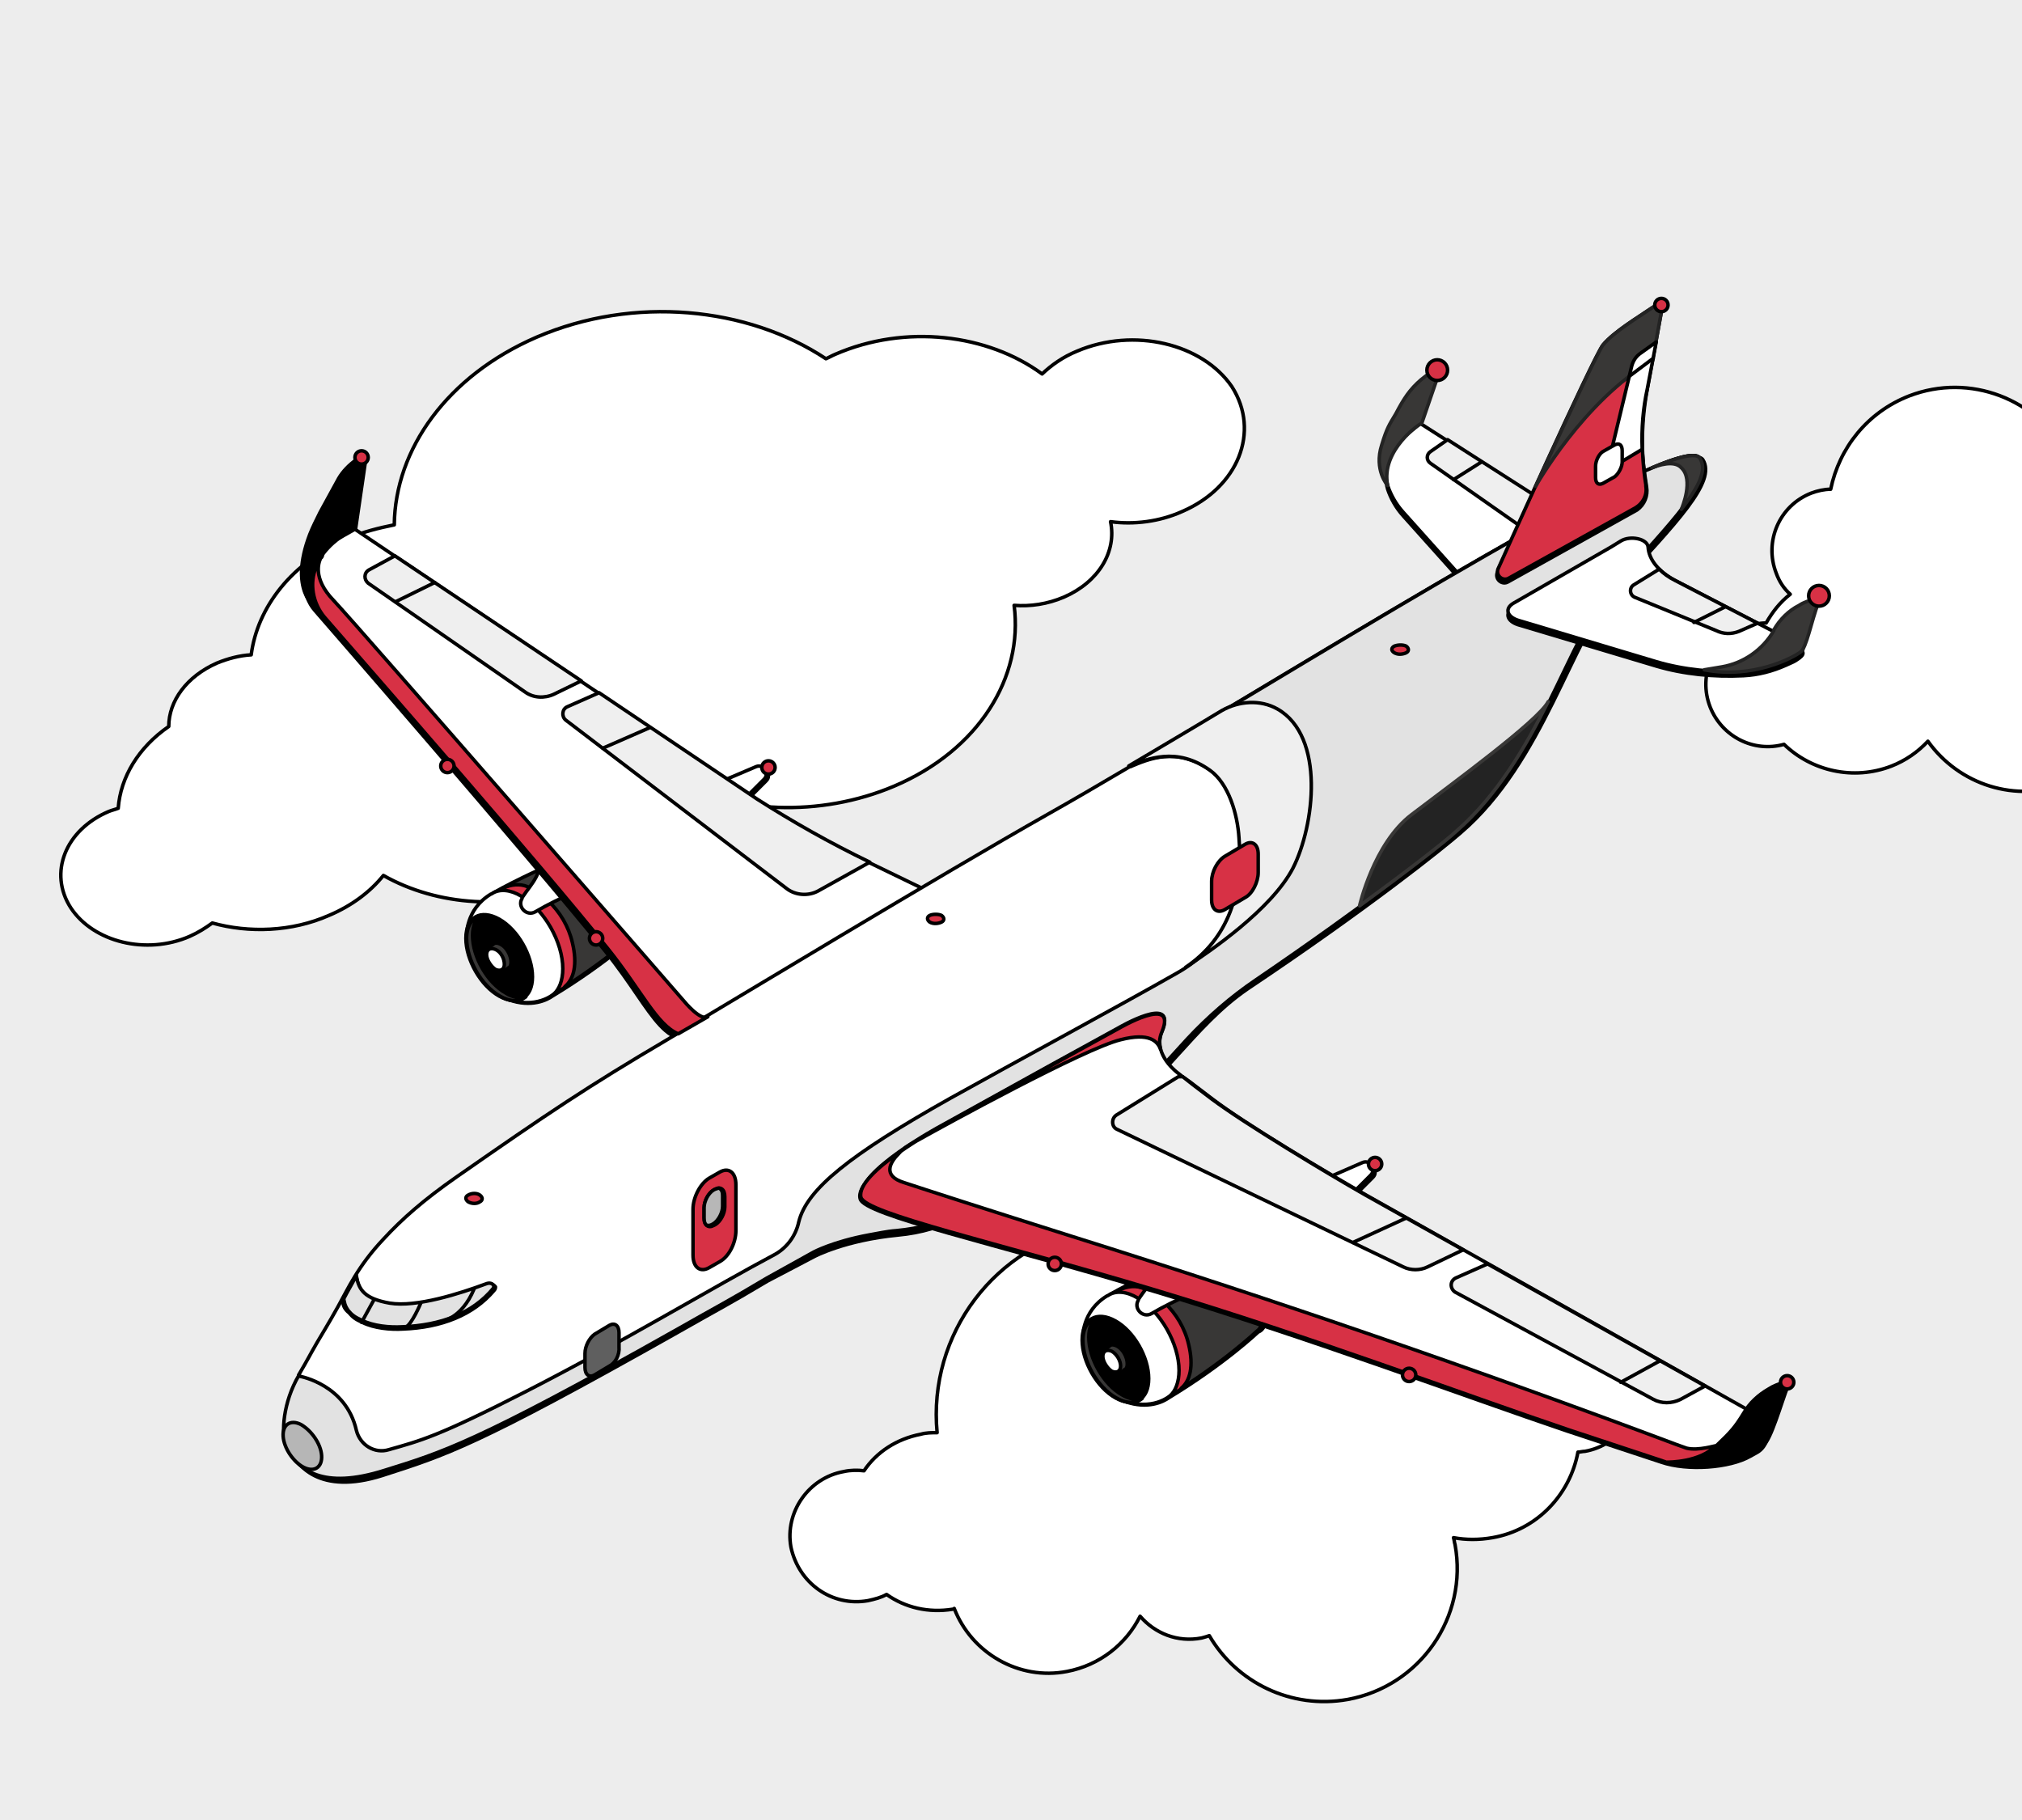 <?xml version="1.0" encoding="UTF-8"?> <svg xmlns="http://www.w3.org/2000/svg" width="260" height="234" viewBox="0 0 260 234" fill="none"><rect x="0" y="0" width="260" height="234" fill="#808080" stroke="none"/> <g clip-path="url(#clip0)"> <rect width="260" height="234" fill="#EDEDED"></rect> <g clip-path="url(#clip1)"> <path d="M260 0.1H0V235.1H260V0.1Z" fill="#EDEDED"></path> <path d="M281.8 63C281.2 63.2 280.7 63.5 280.2 63.9C280.2 63.8 280.2 63.7 280.1 63.7C278.1 58.5 272.3 55.9 267.1 57.9C266.6 58.1 266.2 58.3 265.8 58.5C262 51.3 253.3 47.9 245.5 50.9C240.1 53 236.5 57.6 235.4 62.9C234.6 62.9 233.7 63.1 232.9 63.4C228.8 65 226.8 69.6 228.4 73.7C228.8 74.8 229.4 75.7 230.2 76.4C228.9 77.4 227.9 78.7 227.1 80.1C226.2 80.1 225.3 80.3 224.4 80.6C220.3 82.2 218.3 86.8 219.9 90.9C221.4 94.7 225.5 96.8 229.4 95.7C232.9 99.1 238.3 100.4 243.2 98.5C245 97.8 246.6 96.7 247.9 95.3C251.9 100.9 259.2 103.3 265.9 100.7C270.7 98.8 274 94.8 275.2 90.2C277 90.5 278.9 90.4 280.7 89.7C286 87.6 288.7 81.6 286.6 76.3C286.7 76.3 286.8 76.2 287 76.2C290.7 74.8 292.5 70.7 291.1 67C289.6 63.4 285.5 61.5 281.8 63Z" fill="white" stroke="black" stroke-width="0.45" stroke-miterlimit="10" stroke-linecap="round" stroke-linejoin="round"></path> <path d="M111.6 205.8C112.5 205.6 113.3 205.4 114 205C116.4 206.7 119.4 207.4 122.5 206.9C122.6 206.9 122.7 206.9 122.7 206.8C124.9 212.5 131 216.1 137.2 214.9C141.4 214.1 144.8 211.4 146.6 207.8C148.5 210 151.4 211.2 154.5 210.6C154.9 210.5 155.2 210.4 155.5 210.3C159 216.3 166 219.8 173.3 218.5C182.6 216.8 188.8 207.9 187.1 198.6C187 198.3 187 198 186.9 197.7C188.5 198 190.2 198 191.9 197.7C197.7 196.7 201.9 192.1 202.9 186.7C203.2 186.7 203.5 186.6 203.8 186.6C208.3 185.8 211.4 181.4 210.6 176.9C209.8 172.4 205.4 169.3 200.9 170.1C199.1 170.4 197.6 171.3 196.5 172.4C193.8 170.8 190.5 170.1 187.1 170.7C187 170.7 186.8 170.8 186.7 170.8C184.2 165.2 178.1 161.8 171.8 162.9C168.9 163.4 166.4 164.8 164.4 166.8C159 159.8 149.9 156 140.6 157.7C127.9 160 119.3 171.6 120.5 184.2C119.8 184.2 119.1 184.2 118.4 184.4C115.3 185 112.7 186.7 111.1 189.1C110.3 189 109.4 189 108.5 189.2C104 190 100.9 194.4 101.7 198.9C102.7 203.6 107 206.6 111.6 205.8Z" fill="white" stroke="black" stroke-width="0.45" stroke-miterlimit="10" stroke-linecap="round" stroke-linejoin="round"></path> <path d="M138.5 45.144C136.7 45.878 135.2 46.938 134 48.079C127 42.943 116.4 41.639 107.4 45.552C107 45.715 106.6 45.959 106.2 46.123C96.1 39.438 81.5 37.971 69 43.351C57.5 48.323 50.8 57.779 50.7 67.48C48.7 67.887 46.7 68.376 44.8 69.192C37.5 72.289 33.1 78.077 32.3 84.191C30.8 84.272 29.3 84.68 27.9 85.25C24 86.962 21.7 90.141 21.7 93.402C17.8 96.092 15.5 99.923 15.2 103.918C14.8 104.081 14.4 104.162 14 104.325C8.4 106.689 6.2 112.232 9.1 116.716C12 121.118 18.8 122.83 24.4 120.384C25.5 119.895 26.4 119.324 27.3 118.672C32 119.977 37.5 119.813 42.3 117.694C45.2 116.471 47.6 114.678 49.3 112.558C56.2 116.471 65.6 117.205 73.7 113.7C80.4 110.847 84.7 105.793 86 100.249C94.4 104.57 105.4 105.14 115 101.065C125.9 96.418 131.6 87.044 130.4 77.832C132.5 77.996 134.7 77.669 136.8 76.773C141.3 74.816 143.6 70.903 142.8 67.072C145.8 67.48 149.1 67.072 152 65.768C159.2 62.67 162.1 55.497 158.4 49.709C154.6 44.166 145.8 42.047 138.5 45.144Z" fill="white" stroke="black" stroke-width="0.45" stroke-miterlimit="10" stroke-linecap="round" stroke-linejoin="round"></path> <path d="M191.087 78.22L180.433 66.329C179.482 65.282 178.816 64.046 178.435 62.904C177.769 60.621 178.626 58.243 180.433 56.721L182.621 54.914L205.832 69.754L191.087 78.22Z" fill="black" stroke="black" stroke-width="0.45" stroke-miterlimit="10" stroke-linecap="round" stroke-linejoin="round"></path> <path d="M191.087 77.745L180.433 65.854C179.482 64.807 178.816 63.571 178.435 62.429C177.769 60.146 178.626 57.768 180.433 56.246L182.621 54.438L205.832 69.278L191.087 77.745Z" fill="white" stroke="black" stroke-width="0.45" stroke-miterlimit="10" stroke-linecap="round" stroke-linejoin="round"></path> <path d="M199.364 64.997L186.141 56.531L183.953 58.053C183.382 58.434 183.382 59.195 183.953 59.575L195.368 67.566L199.364 64.997Z" fill="#EFEFEF" stroke="black" stroke-width="0.45" stroke-miterlimit="10" stroke-linecap="round" stroke-linejoin="round"></path> <path d="M178.435 62.429C178.435 62.429 176.628 60.431 177.674 57.197C178.34 55.009 178.626 54.628 179.482 53.202C180.528 51.204 181.289 50.062 182.716 48.826L184.048 47.779C184.428 47.494 184.999 47.874 184.904 48.35L182.811 54.438C182.716 54.343 177.484 57.863 178.435 62.429Z" fill="#383736" stroke="#232323" stroke-width="0.45" stroke-miterlimit="10" stroke-linecap="round" stroke-linejoin="round"></path> <path d="M184.809 48.921C185.545 48.921 186.141 48.325 186.141 47.589C186.141 46.854 185.545 46.257 184.809 46.257C184.074 46.257 183.477 46.854 183.477 47.589C183.477 48.325 184.074 48.921 184.809 48.921Z" fill="#D73145" stroke="black" stroke-width="0.45" stroke-miterlimit="10" stroke-linecap="round" stroke-linejoin="round"></path> <path d="M186.902 61.668L190.517 59.385" stroke="black" stroke-width="0.45" stroke-miterlimit="10" stroke-linecap="round" stroke-linejoin="round"></path> <path d="M87.874 102.859L97.481 98.768C98.147 98.483 98.813 98.958 98.813 99.719C98.813 100.005 98.718 100.195 98.528 100.385L92.249 106.664L87.874 102.859Z" fill="black" stroke="black" stroke-width="0.45" stroke-miterlimit="10" stroke-linecap="round" stroke-linejoin="round"></path> <path d="M87.588 102.668L97.196 98.578C97.862 98.293 98.528 98.768 98.528 99.529C98.528 99.814 98.433 100.005 98.243 100.195L91.964 106.473L87.588 102.668Z" fill="white" stroke="black" stroke-width="0.45" stroke-miterlimit="10" stroke-linecap="round" stroke-linejoin="round"></path> <path d="M165.879 153.847L175.487 149.757C176.153 149.471 176.818 149.947 176.818 150.708C176.818 150.993 176.723 151.184 176.533 151.374L170.255 157.652L165.879 153.847Z" fill="black" stroke="black" stroke-width="0.45" stroke-miterlimit="10" stroke-linecap="round" stroke-linejoin="round"></path> <path d="M165.593 153.657L175.201 149.471C175.867 149.186 176.533 149.662 176.533 150.423C176.533 150.708 176.438 150.898 176.248 151.089L169.969 157.367L165.593 153.657Z" fill="white" stroke="black" stroke-width="0.45" stroke-miterlimit="10" stroke-linecap="round" stroke-linejoin="round"></path> <path d="M83.593 117.318C83.593 115.225 82.546 112.847 81.024 111.23C81.976 109.803 81.215 108.947 81.215 108.947L77.409 109.232C77.314 109.232 77.124 109.232 77.029 109.232L69.894 109.803C69.989 110.659 69.894 111.42 69.704 111.991C66.184 113.608 63.806 114.94 63.806 114.94C63.711 114.94 63.711 115.035 63.616 115.035C63.616 115.035 63.521 115.13 63.426 115.13C60.477 116.937 60.286 119.886 60.286 120.457C60.286 120.552 60.286 120.647 60.286 120.742C60.286 123.501 62.189 126.831 64.567 128.162C64.662 128.162 64.757 128.258 64.757 128.258C64.948 128.353 65.043 128.448 65.233 128.448C65.328 128.448 65.328 128.448 65.423 128.543C68.372 129.589 70.37 128.543 71.036 128.067C78.266 123.691 82.546 119.601 82.546 119.601C83.212 119.315 83.593 118.459 83.593 117.318Z" fill="black" stroke="black" stroke-width="0.45" stroke-miterlimit="10" stroke-linecap="round" stroke-linejoin="round"></path> <path d="M83.308 117.033C83.308 114.274 81.405 110.944 79.027 109.613C77.981 109.042 77.029 108.852 76.363 109.137C69.419 111.325 63.521 114.75 63.521 114.75L70.846 127.972C78.076 123.596 82.356 119.506 82.356 119.506C82.927 119.03 83.308 118.174 83.308 117.033Z" fill="#383736" stroke="black" stroke-width="0.45" stroke-miterlimit="10" stroke-linecap="round" stroke-linejoin="round"></path> <path d="M68.563 126.355C69.324 127.687 70.941 128.067 72.177 127.211C72.368 127.116 72.558 127.021 72.653 126.831C73.795 125.879 74.27 123.977 73.604 121.218C73.129 119.125 71.987 117.223 70.465 115.796C69.514 114.939 68.658 114.274 67.802 113.988C66.85 113.608 65.709 113.703 64.757 114.178C64.757 114.178 64.757 114.178 64.662 114.178C63.426 114.844 62.95 116.366 63.616 117.698L68.563 126.355Z" fill="#D73145" stroke="black" stroke-width="0.45" stroke-miterlimit="10" stroke-linecap="round" stroke-linejoin="round"></path> <path d="M72.368 124.548C72.368 121.123 69.99 116.937 67.04 115.225C65.614 114.369 64.282 114.274 63.331 114.845C63.331 114.845 63.235 114.94 63.14 114.94C59.811 116.937 60.001 120.362 60.001 120.362L63.331 123.692C63.426 123.787 63.426 123.882 63.521 123.977L65.043 128.353C68.943 129.875 71.226 127.782 71.226 127.782C71.892 127.211 72.368 126.07 72.368 124.548Z" fill="white" stroke="black" stroke-width="0.45" stroke-miterlimit="10" stroke-linecap="round" stroke-linejoin="round"></path> <path d="M68.468 125.594C68.468 128.353 66.565 129.399 64.187 128.067C61.809 126.736 59.906 123.406 59.906 120.647C59.906 117.889 61.809 116.842 64.187 118.174C66.565 119.506 68.468 122.835 68.468 125.594Z" fill="black" stroke="black" stroke-width="0.45" stroke-miterlimit="10" stroke-linecap="round" stroke-linejoin="round"></path> <path d="M65.043 127.687C62.665 126.355 60.762 123.026 60.762 120.267C60.762 119.03 61.142 118.174 61.808 117.698C60.762 117.984 60.001 119.03 60.001 120.647C60.001 123.406 61.904 126.736 64.282 128.067C65.614 128.828 66.755 128.828 67.611 128.163C66.85 128.353 65.899 128.258 65.043 127.687Z" fill="#383736" stroke="black" stroke-width="0.45" stroke-miterlimit="10" stroke-linecap="round" stroke-linejoin="round"></path> <path d="M65.709 123.691C65.709 122.835 65.138 121.789 64.377 121.408C63.997 121.218 63.711 121.218 63.521 121.313C63.521 121.313 63.426 121.313 63.426 121.408C62.76 121.789 62.665 122.645 62.665 122.645L63.997 124.738C64.662 124.928 65.138 124.643 65.233 124.548L65.328 124.452C65.614 124.357 65.709 124.072 65.709 123.691Z" fill="#383736" stroke="black" stroke-width="0.45" stroke-miterlimit="10" stroke-linecap="round" stroke-linejoin="round"></path> <path d="M64.853 123.977C64.853 124.643 64.377 124.928 63.711 124.643C63.14 124.262 62.57 123.406 62.57 122.74C62.57 122.074 63.045 121.789 63.711 122.074C64.377 122.36 64.853 123.216 64.853 123.977Z" fill="white" stroke="black" stroke-width="0.45" stroke-miterlimit="10" stroke-linecap="round" stroke-linejoin="round"></path> <path d="M77.314 113.418C75.602 113.988 72.082 115.32 68.848 117.223C67.706 117.889 66.47 116.557 67.136 115.51V115.415C68.467 113.418 69.799 112.371 69.419 109.613L80.739 108.756C80.739 108.756 81.785 109.898 79.883 111.8C79.217 112.466 78.361 113.037 77.314 113.418Z" fill="white" stroke="black" stroke-width="0.45" stroke-miterlimit="10" stroke-linecap="round" stroke-linejoin="round"></path> <path d="M162.834 168.972C162.834 166.88 161.788 164.501 160.266 162.884C161.217 161.457 160.456 160.601 160.456 160.601L156.651 160.886C156.556 160.886 156.366 160.886 156.271 160.886L149.136 161.457C149.231 162.313 149.136 163.074 148.946 163.645C145.426 165.262 143.048 166.594 143.048 166.594C142.953 166.594 142.953 166.689 142.858 166.689C142.858 166.689 142.762 166.784 142.667 166.784C139.718 168.592 139.528 171.541 139.528 172.112C139.528 172.207 139.528 172.302 139.528 172.397C139.528 175.156 141.431 178.485 143.809 179.817C143.904 179.817 143.999 179.912 143.999 179.912C144.189 180.007 144.284 180.102 144.475 180.102C144.57 180.102 144.57 180.102 144.665 180.197C147.614 181.244 149.612 180.197 150.278 179.722C157.507 175.346 161.788 171.255 161.788 171.255C162.549 170.97 162.834 170.114 162.834 168.972Z" fill="black" stroke="black" stroke-width="0.45" stroke-miterlimit="10" stroke-linecap="round" stroke-linejoin="round"></path> <path d="M162.549 168.687C162.549 165.928 160.646 162.599 158.268 161.267C157.222 160.696 156.27 160.506 155.605 160.792C148.66 162.979 142.762 166.404 142.762 166.404L150.087 179.627C157.317 175.251 161.598 171.16 161.598 171.16C162.168 170.78 162.549 169.829 162.549 168.687Z" fill="#383736" stroke="black" stroke-width="0.45" stroke-miterlimit="10" stroke-linecap="round" stroke-linejoin="round"></path> <path d="M147.804 178.01C148.565 179.341 150.182 179.722 151.419 178.866C151.609 178.771 151.799 178.676 151.895 178.485C153.036 177.534 153.512 175.631 152.846 172.873C152.37 170.78 151.229 168.877 149.707 167.45C148.755 166.594 147.899 165.928 147.043 165.643C146.092 165.262 144.95 165.358 143.999 165.833C143.999 165.833 143.999 165.833 143.904 165.833C142.667 166.499 142.192 168.021 142.857 169.353L147.804 178.01Z" fill="#D73145" stroke="black" stroke-width="0.45" stroke-miterlimit="10" stroke-linecap="round" stroke-linejoin="round"></path> <path d="M151.609 176.202C151.609 172.778 149.231 168.592 146.282 166.88C144.855 166.024 143.523 165.928 142.572 166.499C142.572 166.499 142.477 166.594 142.382 166.594C139.052 168.592 139.243 172.017 139.243 172.017L142.572 175.346C142.667 175.441 142.667 175.536 142.762 175.631L144.285 180.007C148.185 181.529 150.468 179.437 150.468 179.437C151.134 178.866 151.609 177.724 151.609 176.202Z" fill="white" stroke="black" stroke-width="0.45" stroke-miterlimit="10" stroke-linecap="round" stroke-linejoin="round"></path> <path d="M147.709 177.249C147.709 180.007 145.806 181.054 143.428 179.722C141.05 178.39 139.147 175.061 139.147 172.302C139.147 169.543 141.05 168.497 143.428 169.829C145.806 171.16 147.709 174.49 147.709 177.249Z" fill="black" stroke="black" stroke-width="0.45" stroke-miterlimit="10" stroke-linecap="round" stroke-linejoin="round"></path> <path d="M144.284 179.342C141.906 178.01 140.004 174.68 140.004 171.922C140.004 170.685 140.384 169.829 141.05 169.353C140.004 169.639 139.243 170.685 139.243 172.302C139.243 175.061 141.145 178.39 143.523 179.722C144.855 180.483 145.997 180.483 146.853 179.817C146.092 180.008 145.236 179.912 144.284 179.342Z" fill="#383736" stroke="black" stroke-width="0.45" stroke-miterlimit="10" stroke-linecap="round" stroke-linejoin="round"></path> <path d="M144.95 175.346C144.95 174.49 144.38 173.444 143.619 173.063C143.238 172.873 142.953 172.873 142.762 172.968C142.762 172.968 142.667 172.968 142.667 173.063C142.001 173.444 141.906 174.3 141.906 174.3L143.238 176.393C143.904 176.583 144.38 176.297 144.475 176.202L144.57 176.107C144.855 176.012 144.95 175.727 144.95 175.346Z" fill="#383736" stroke="black" stroke-width="0.45" stroke-miterlimit="10" stroke-linecap="round" stroke-linejoin="round"></path> <path d="M144.094 175.631C144.094 176.297 143.618 176.583 142.953 176.297C142.382 175.917 141.811 175.061 141.811 174.395C141.811 173.729 142.287 173.443 142.953 173.729C143.618 174.109 144.094 174.966 144.094 175.631Z" fill="white" stroke="black" stroke-width="0.45" stroke-miterlimit="10" stroke-linecap="round" stroke-linejoin="round"></path> <path d="M156.556 165.072C154.844 165.643 151.324 166.975 148.09 168.878C146.948 169.543 145.711 168.212 146.377 167.165V167.07C147.709 165.072 149.041 164.026 148.66 161.267L159.981 160.411C159.981 160.411 161.027 161.553 159.124 163.455C158.459 164.121 157.602 164.692 156.556 165.072Z" fill="white" stroke="black" stroke-width="0.45" stroke-miterlimit="10" stroke-linecap="round" stroke-linejoin="round"></path> <path d="M40.69 70.99C40.785 70.895 45.351 68.327 45.351 68.327L97.101 103.144C101.667 106.093 106.519 108.851 111.751 111.325L127.066 118.745L125.069 119.886L127.066 120.838L97.957 136.819L92.154 132.158C92.059 132.253 91.869 132.348 91.774 132.443C85.495 136.344 84.259 130.255 77.885 122.36C67.421 109.422 40.5 78.506 40.5 78.506C38.787 76.603 38.407 72.703 40.69 70.99Z" fill="black" stroke="black" stroke-width="0.45" stroke-miterlimit="10" stroke-linecap="round" stroke-linejoin="round"></path> <path d="M40.975 70.705C41.071 70.61 45.637 68.041 45.637 68.041L97.386 102.858C101.953 105.807 106.804 108.566 112.036 111.039L127.352 118.459L125.354 119.601L127.352 120.552L98.243 136.534L92.44 131.872C92.345 131.968 92.154 132.063 92.059 132.158C85.781 136.058 84.544 129.97 78.171 122.074C67.706 109.137 40.024 77.459 40.024 77.459C38.312 75.462 38.692 72.322 40.975 70.705Z" fill="white" stroke="black" stroke-width="0.45" stroke-miterlimit="10" stroke-linecap="round" stroke-linejoin="round"></path> <path d="M111.846 110.849C106.709 108.376 101.857 105.617 97.386 102.763L77.029 89.065L72.938 90.872C72.272 91.158 72.177 92.109 72.748 92.585L101.191 114.274C102.333 115.13 103.95 115.225 105.187 114.559L111.846 110.849Z" fill="#EFEFEF" stroke="black" stroke-width="0.45" stroke-miterlimit="10" stroke-linecap="round" stroke-linejoin="round"></path> <path d="M50.773 71.466L47.444 73.273C46.778 73.654 46.778 74.51 47.349 74.986L67.516 88.97C68.562 89.731 69.989 89.826 71.226 89.255L74.746 87.543L50.773 71.466Z" fill="#EFEFEF" stroke="black" stroke-width="0.45" stroke-miterlimit="10" stroke-linecap="round" stroke-linejoin="round"></path> <path d="M40.595 78.125C40.595 78.125 37.075 75.937 39.834 68.707C40.214 67.756 40.69 66.805 41.166 65.853L43.354 61.858C43.829 60.907 44.59 60.051 45.446 59.385L46.017 58.909C46.398 58.529 47.064 58.909 46.968 59.48L45.732 67.946C45.637 67.946 38.121 71.181 40.595 78.125Z" fill="black" stroke="black" stroke-width="0.45" stroke-miterlimit="10" stroke-linecap="round" stroke-linejoin="round"></path> <path d="M218.96 59.099C216.106 54.914 159.124 91.348 135.152 104.856C121.359 112.656 94.627 128.828 86.161 133.87C75.982 139.863 70.75 143.383 59.145 151.469C54.769 154.513 52.01 156.986 49.727 159.46C46.398 162.979 48.3 166.88 47.159 168.687C45.827 170.875 47.063 170.685 44.685 173.729C42.783 176.107 46.588 175.156 44.685 178.105C42.117 182.1 36.694 184.288 37.36 186.286C38.026 188.378 41.07 192.279 49.156 189.71C57.432 187.047 61.237 185.905 86.732 171.541C92.915 168.021 93.296 167.926 98.718 164.692L104.711 161.552C104.711 161.552 108.611 159.46 115.461 158.794C121.549 158.223 125.449 155.75 136.008 149.661C142.096 146.237 146.187 141.385 151.229 135.868C154.178 132.633 156.841 129.589 160.456 127.116C175.962 116.747 185.57 109.042 187.853 107.044C198.507 97.912 202.122 81.93 207.83 75.652C215.535 67.185 220.767 61.953 218.96 59.099Z" fill="black" stroke="black" stroke-width="0.45" stroke-miterlimit="10" stroke-linecap="round" stroke-linejoin="round"></path> <path d="M218.58 58.909C215.726 54.724 158.744 91.158 134.772 104.666C120.978 112.467 94.247 128.638 85.781 133.68C75.602 139.673 70.37 143.193 58.764 151.279C54.389 154.323 51.63 156.796 49.347 159.27C46.017 162.789 44.781 165.643 43.449 168.021C42.117 170.4 41.451 171.446 40.785 172.588C39.739 174.395 39.644 174.68 38.407 176.773C38.312 176.868 41.832 179.817 41.832 179.912C39.358 184.003 36.695 184.383 37.361 186.286C38.026 188.379 41.356 191.708 49.442 189.045C57.908 186.191 61.143 185.525 86.637 171.161C92.82 167.641 93.201 167.546 98.623 164.311L104.616 160.982C104.616 160.982 108.516 158.889 115.366 158.223C121.454 157.652 125.069 155.464 135.628 149.471C141.716 146.047 147.709 139.102 152.656 133.585C155.605 130.351 155.129 130.16 158.744 127.782C174.25 117.413 185.095 108.947 187.378 106.949C198.032 97.817 201.647 81.835 207.355 75.557C215.155 66.995 220.387 61.763 218.58 58.909Z" fill="white" stroke="black" stroke-width="0.45" stroke-miterlimit="10" stroke-linecap="round" stroke-linejoin="round"></path> <path d="M62.474 165.167C59.145 166.404 53.532 168.211 50.108 167.641C46.873 167.07 46.112 165.928 45.827 164.121C45.161 165.358 44.59 166.404 44.114 167.355C44.019 167.545 44.114 167.355 44.114 167.45C44.114 167.926 44.4 168.402 44.876 168.782C45.351 169.353 45.732 169.638 46.588 170.019C48.11 170.78 50.203 170.97 51.82 170.875C56.767 170.685 60.857 169.068 63.521 165.928C63.711 165.738 63.711 165.548 63.711 165.453C63.426 165.072 63.045 164.977 62.474 165.167Z" fill="black" stroke="black" stroke-width="0.45" stroke-miterlimit="10" stroke-linecap="round" stroke-linejoin="round"></path> <path d="M46.493 169.734C48.015 170.495 50.108 170.685 51.725 170.59C56.672 170.399 60.762 168.877 63.426 165.643C63.426 165.548 63.521 165.453 63.521 165.358C63.331 164.977 62.95 164.882 62.474 165.072C59.145 166.309 53.532 168.116 50.108 167.546C46.873 166.975 46.112 165.833 45.827 164.026C45.161 165.263 44.685 166.024 44.21 166.975V167.07C44.305 167.45 44.305 167.831 44.781 168.497C45.256 169.068 45.637 169.353 46.493 169.734Z" fill="#E2E2E2" stroke="black" stroke-width="0.45" stroke-miterlimit="10" stroke-linecap="round" stroke-linejoin="round"></path> <path d="M218.58 58.909C216.106 55.199 172.347 82.596 145.331 98.578C147.614 97.626 151.324 95.914 155.7 99.053C158.078 100.766 159.22 104.666 159.41 107.71C159.981 115.13 157.793 121.504 151.324 125.119C143.809 129.399 130.396 136.629 122.215 141.195C109.182 148.52 103.76 152.896 102.713 157.082C102.333 158.889 101.191 160.411 99.669 161.267C91.774 165.453 79.978 172.587 67.706 178.866C56.196 184.764 54.008 185.24 50.013 186.381C48.205 186.952 46.303 185.81 45.827 183.908C44.495 178.01 38.597 176.963 38.597 176.963C38.597 176.963 38.407 176.963 38.407 176.868C38.407 176.868 38.597 176.488 38.407 176.868C36.409 180.293 36.124 184.193 36.79 185.905C36.885 186.191 37.075 186.476 37.17 186.666C38.502 188.854 41.356 191.613 49.442 189.045C56.767 186.762 61.142 185.525 86.637 171.161C92.82 167.641 93.201 167.546 98.623 164.311L104.616 160.982C104.616 160.982 107.089 159.65 111.655 158.794C112.797 158.604 113.939 158.318 115.27 158.223C121.359 157.652 124.973 155.464 135.533 149.471C141.621 145.952 147.614 139.102 152.656 133.585C155.319 130.731 158.268 128.163 161.503 125.975C175.486 116.462 185.19 108.852 187.377 106.949C198.032 97.817 201.647 81.835 207.354 75.557C215.155 66.9 220.387 61.668 218.58 58.909Z" fill="#E2E2E2" stroke="black" stroke-width="0.45" stroke-miterlimit="10" stroke-linecap="round" stroke-linejoin="round"></path> <path d="M218.58 58.909C218.104 58.148 215.821 58.719 212.396 60.146C213.157 59.861 215.25 59.099 216.201 60.146C217.819 61.668 216.296 65.283 216.201 65.473C218.484 62.524 219.531 60.431 218.58 58.909Z" fill="#383736" stroke="#232323" stroke-width="0.45" stroke-miterlimit="10" stroke-linecap="round" stroke-linejoin="round"></path> <path d="M211.73 62.62C211.064 58.529 210.779 54.438 211.635 50.443L213.443 40.55C213.918 38.837 212.206 40.074 212.206 40.074C210.399 41.311 207.545 42.738 206.213 44.45C204.976 45.972 192.514 73.654 192.514 73.654C192.229 74.51 193.18 75.272 193.941 74.796L210.494 65.569C211.445 64.903 211.921 63.761 211.73 62.62Z" fill="black" stroke="black" stroke-width="0.45" stroke-miterlimit="10" stroke-linecap="round" stroke-linejoin="round"></path> <path d="M211.635 62.334C210.969 58.243 211.064 54.058 211.825 49.967L213.633 40.074C214.108 38.362 212.396 39.598 212.396 39.598C210.589 40.835 207.545 42.642 206.118 44.355C204.881 45.877 192.609 73.178 192.609 73.178C192.324 74.035 193.275 74.796 194.036 74.32L210.303 65.283C211.255 64.712 211.825 63.666 211.635 62.524C211.635 62.429 211.635 62.334 211.635 62.334Z" fill="#D73145" stroke="black" stroke-width="0.45" stroke-miterlimit="10" stroke-linecap="round" stroke-linejoin="round"></path> <path d="M120.693 145.191L134.962 137.295L143.619 132.539C143.619 132.539 151.229 128.068 149.231 132.919C148.09 135.583 150.468 137.771 151.514 138.532C152.085 139.007 152.751 139.388 153.322 139.864L155.7 141.671C159.791 144.81 170.635 151.279 175.487 154.038L227.046 183.052C227.332 183.242 227.522 183.527 227.522 183.813L227.046 183.052C227.046 183.052 227.141 183.242 227.236 183.622C227.522 184.859 226.951 186.191 225.905 186.762L225.048 187.237C222.385 188.759 216.963 189.14 213.633 187.998L201.552 184.003C187.758 179.342 168.637 172.112 148.375 166.024C128.113 159.936 111.085 156.226 110.609 154.133C109.753 151.089 120.693 145.191 120.693 145.191Z" fill="black" stroke="black" stroke-width="0.45" stroke-miterlimit="10" stroke-linecap="round" stroke-linejoin="round"></path> <path d="M120.883 144.81L135.152 136.914L143.809 132.158C143.809 132.158 151.419 127.687 149.421 132.538C148.28 135.202 150.658 137.39 151.705 138.151C152.275 138.627 152.941 139.007 153.512 139.483L155.89 141.29C159.981 144.429 170.825 150.898 175.677 153.657L227.236 182.671C227.522 182.861 227.712 183.146 227.712 183.432C227.712 184.383 227.141 185.239 226.38 185.715L224.002 187.047C221.338 188.569 217.248 188.759 213.918 187.713L201.837 183.717C188.043 179.056 168.923 171.826 148.66 165.738C128.398 159.65 111.37 155.94 110.895 153.847C109.943 150.708 120.883 144.81 120.883 144.81Z" fill="white" stroke="black" stroke-width="0.45" stroke-miterlimit="10" stroke-linecap="round" stroke-linejoin="round"></path> <path d="M219.245 178.2L191.278 162.504L187.187 164.311C186.426 164.692 186.426 165.643 187.092 166.119L212.586 179.912C213.633 180.483 214.965 180.483 216.106 179.912L219.245 178.2Z" fill="#EFEFEF" stroke="black" stroke-width="0.45" stroke-miterlimit="10" stroke-linecap="round" stroke-linejoin="round"></path> <path d="M143.619 145.19L180.433 162.884C181.384 163.36 182.621 163.36 183.572 162.884L188.139 160.696L175.582 153.657C170.73 150.898 159.981 144.429 155.795 141.29L153.417 139.483C152.941 139.102 152.561 138.817 152.085 138.436H151.514L143.523 143.383C142.858 143.859 142.953 144.905 143.619 145.19Z" fill="#EFEFEF" stroke="black" stroke-width="0.45" stroke-miterlimit="10" stroke-linecap="round" stroke-linejoin="round"></path> <path d="M214.299 187.903C214.299 187.903 218.009 188.379 220.768 185.81C222.575 184.098 223.146 183.432 224.192 181.72C224.953 180.388 226.095 179.341 227.426 178.58C227.997 178.2 228.758 177.914 229.424 177.724C229.71 177.629 229.995 177.914 229.9 178.2C229.044 180.388 227.712 185.144 226.761 185.81C224.002 187.808 218.96 189.235 214.299 187.903Z" fill="black" stroke="black" stroke-width="0.45" stroke-miterlimit="10" stroke-linecap="round" stroke-linejoin="round"></path> <path d="M212.396 39.598C210.589 40.835 207.545 42.642 206.118 44.355C205.452 45.211 201.076 54.724 197.461 62.524C197.461 62.524 203.549 51.584 212.491 46.352L213.633 40.074C214.109 38.457 212.396 39.598 212.396 39.598Z" fill="#383736" stroke="#232323" stroke-width="0.45" stroke-miterlimit="10" stroke-linecap="round" stroke-linejoin="round"></path> <path d="M212.967 43.974L210.969 45.401C210.399 45.782 210.018 46.353 209.828 47.019L206.879 59.29C206.784 59.766 207.259 60.146 207.64 59.861C208.496 59.385 209.733 58.624 211.16 57.768C211.064 55.104 211.255 52.536 211.825 49.967L212.967 43.974Z" fill="white" stroke="black" stroke-width="0.45" stroke-miterlimit="10" stroke-linecap="round" stroke-linejoin="round"></path> <path d="M181.48 104.761C176.628 108.471 174.821 116.462 174.821 116.462C181.48 111.61 185.951 108.091 187.282 106.854C192.514 102.288 196.129 96.105 199.078 90.207C197.842 92.68 186.331 101.051 181.48 104.761Z" fill="#232323" stroke="#383736" stroke-width="0.45" stroke-miterlimit="10" stroke-linecap="round" stroke-linejoin="round"></path> <path d="M46.493 170.019L48.11 167.07" stroke="black" stroke-width="0.45" stroke-miterlimit="10" stroke-linecap="round" stroke-linejoin="round"></path> <path d="M56.671 169.924C56.671 169.924 59.335 169.639 60.952 165.738" stroke="black" stroke-width="0.45" stroke-miterlimit="10" stroke-linecap="round" stroke-linejoin="round"></path> <path d="M54.103 167.546C54.103 167.546 52.961 170.304 52.105 170.685" stroke="black" stroke-width="0.45" stroke-miterlimit="10" stroke-linecap="round" stroke-linejoin="round"></path> <path d="M61.713 153.657C62.094 153.942 62.094 154.323 61.713 154.513C61.333 154.798 60.667 154.798 60.191 154.513C59.811 154.228 59.811 153.847 60.191 153.657C60.667 153.372 61.333 153.372 61.713 153.657Z" fill="#D73145" stroke="black" stroke-width="0.45" stroke-miterlimit="10" stroke-linecap="round" stroke-linejoin="round"></path> <path d="M121.073 117.698C121.454 117.984 121.454 118.364 121.073 118.555C120.693 118.745 120.027 118.84 119.551 118.555C119.17 118.269 119.17 117.889 119.551 117.698C119.932 117.508 120.693 117.508 121.073 117.698Z" fill="#D73145" stroke="black" stroke-width="0.45" stroke-miterlimit="10" stroke-linecap="round" stroke-linejoin="round"></path> <path d="M180.814 83.072C181.194 83.357 181.194 83.738 180.814 83.928C180.433 84.118 179.767 84.213 179.292 83.928C178.816 83.643 178.911 83.262 179.292 83.072C179.767 82.882 180.433 82.882 180.814 83.072Z" fill="#D73145" stroke="black" stroke-width="0.45" stroke-miterlimit="10" stroke-linecap="round" stroke-linejoin="round"></path> <path d="M92.535 162.218L91.203 162.979C90.061 163.645 89.11 162.979 89.11 161.362V155.464C89.11 153.942 90.061 152.135 91.203 151.469L92.535 150.708C93.676 150.042 94.627 150.708 94.627 152.325V158.223C94.627 159.745 93.771 161.553 92.535 162.218Z" fill="#D73145" stroke="black" stroke-width="0.45" stroke-miterlimit="10" stroke-linecap="round" stroke-linejoin="round"></path> <path d="M91.964 157.462L91.773 157.557C91.108 157.938 90.537 157.557 90.537 156.606V155.274C90.537 154.418 91.108 153.372 91.773 152.991L91.964 152.896C92.63 152.516 93.201 152.896 93.201 153.847V155.179C93.201 156.035 92.63 157.082 91.964 157.462Z" fill="black" stroke="black" stroke-width="0.45" stroke-miterlimit="10" stroke-linecap="round" stroke-linejoin="round"></path> <path d="M91.964 152.896L91.773 152.991C91.108 153.372 90.537 154.418 90.537 155.274V156.606C90.537 157.082 90.632 157.367 90.917 157.557C91.108 157.557 91.298 157.557 91.488 157.462L91.678 157.367C92.344 156.987 92.915 155.94 92.915 155.084V153.752C92.915 153.277 92.82 152.991 92.535 152.801C92.439 152.706 92.249 152.801 91.964 152.896Z" fill="#B7B7B7" stroke="black" stroke-width="0.45" stroke-miterlimit="10" stroke-linecap="round" stroke-linejoin="round"></path> <path d="M155.605 99.053C157.983 100.766 159.124 104.666 159.315 107.71C159.885 114.654 157.983 120.647 152.466 124.357C155.51 122.36 163.5 116.937 166.259 111.61C169.018 106.188 170.445 94.677 164.261 91.158C162.073 89.921 159.315 90.111 157.127 91.348C153.988 93.251 148.185 96.675 145.141 98.483C147.519 97.626 151.229 95.914 155.605 99.053Z" fill="#EFEFEF" stroke="black" stroke-width="0.45" stroke-miterlimit="10" stroke-linecap="round" stroke-linejoin="round"></path> <path d="M41.356 71.656C41.356 71.561 41.451 71.561 41.451 71.466C41.451 71.466 41.356 71.561 41.356 71.656Z" stroke="black" stroke-width="0.45" stroke-miterlimit="10" stroke-linecap="round" stroke-linejoin="round"></path> <path d="M91.013 130.731C90.061 131.302 87.969 128.734 87.969 128.734C87.969 128.734 46.112 80.599 42.878 77.174C40.119 74.32 40.975 72.132 41.356 71.561C41.071 71.942 40.88 72.418 40.69 72.798C39.739 74.986 40.214 77.555 41.736 79.362C48.015 86.592 69.324 110.945 78.171 121.979C82.451 127.307 84.449 131.778 87.208 132.919L91.013 130.731Z" fill="#D73145" stroke="black" stroke-width="0.45" stroke-miterlimit="10" stroke-linecap="round" stroke-linejoin="round"></path> <path d="M216.867 186.191L215.535 185.715C189.946 176.107 163.976 167.165 137.911 158.984C127.352 155.655 118.505 152.801 116.222 152.04C113.463 151.184 114.414 149.471 115.556 148.33C116.127 147.664 116.888 147.188 117.649 146.808C121.549 144.62 139.433 134.822 144.094 133.68C147.804 132.729 148.851 133.87 149.231 134.917C149.041 134.251 149.041 133.49 149.421 132.634C151.419 127.782 143.809 132.253 143.809 132.253L135.152 137.01L120.883 144.905C120.883 144.905 109.943 150.803 110.704 153.942C111.275 156.035 128.208 159.745 148.47 165.833C168.732 171.922 187.853 179.151 201.647 183.813L213.728 187.808C213.918 187.903 214.108 187.903 214.204 187.998C214.679 187.998 218.58 187.998 220.577 185.906C220.672 185.81 218.389 186.571 216.867 186.191Z" fill="#D73145" stroke="black" stroke-width="0.45" stroke-miterlimit="10" stroke-linecap="round" stroke-linejoin="round"></path> <path d="M46.493 59.67C46.966 59.67 47.349 59.287 47.349 58.814C47.349 58.341 46.966 57.958 46.493 57.958C46.02 57.958 45.637 58.341 45.637 58.814C45.637 59.287 46.02 59.67 46.493 59.67Z" fill="#D73145" stroke="black" stroke-width="0.45" stroke-miterlimit="10" stroke-linecap="round" stroke-linejoin="round"></path> <path d="M229.805 178.58C230.277 178.58 230.661 178.197 230.661 177.724C230.661 177.251 230.277 176.868 229.805 176.868C229.332 176.868 228.948 177.251 228.948 177.724C228.948 178.197 229.332 178.58 229.805 178.58Z" fill="#D73145" stroke="black" stroke-width="0.45" stroke-miterlimit="10" stroke-linecap="round" stroke-linejoin="round"></path> <path d="M135.628 163.36C136.101 163.36 136.484 162.977 136.484 162.504C136.484 162.031 136.101 161.648 135.628 161.648C135.155 161.648 134.772 162.031 134.772 162.504C134.772 162.977 135.155 163.36 135.628 163.36Z" fill="#D73145" stroke="black" stroke-width="0.45" stroke-miterlimit="10" stroke-linecap="round" stroke-linejoin="round"></path> <path d="M181.194 177.629C181.667 177.629 182.05 177.246 182.05 176.773C182.05 176.3 181.667 175.917 181.194 175.917C180.721 175.917 180.338 176.3 180.338 176.773C180.338 177.246 180.721 177.629 181.194 177.629Z" fill="#D73145" stroke="black" stroke-width="0.45" stroke-miterlimit="10" stroke-linecap="round" stroke-linejoin="round"></path> <path d="M76.648 121.504C77.121 121.504 77.504 121.12 77.504 120.647C77.504 120.175 77.121 119.791 76.648 119.791C76.176 119.791 75.792 120.175 75.792 120.647C75.792 121.12 76.176 121.504 76.648 121.504Z" fill="#D73145" stroke="black" stroke-width="0.45" stroke-miterlimit="10" stroke-linecap="round" stroke-linejoin="round"></path> <path d="M98.813 99.529C99.286 99.529 99.669 99.145 99.669 98.673C99.669 98.2 99.286 97.816 98.813 97.816C98.34 97.816 97.957 98.2 97.957 98.673C97.957 99.145 98.34 99.529 98.813 99.529Z" fill="#D73145" stroke="black" stroke-width="0.45" stroke-miterlimit="10" stroke-linecap="round" stroke-linejoin="round"></path> <path d="M176.818 150.518C177.291 150.518 177.674 150.134 177.674 149.662C177.674 149.189 177.291 148.805 176.818 148.805C176.345 148.805 175.962 149.189 175.962 149.662C175.962 150.134 176.345 150.518 176.818 150.518Z" fill="#D73145" stroke="black" stroke-width="0.45" stroke-miterlimit="10" stroke-linecap="round" stroke-linejoin="round"></path> <path d="M57.528 99.339C58 99.339 58.384 98.956 58.384 98.483C58.384 98.01 58 97.626 57.528 97.626C57.055 97.626 56.671 98.01 56.671 98.483C56.671 98.956 57.055 99.339 57.528 99.339Z" fill="#D73145" stroke="black" stroke-width="0.45" stroke-miterlimit="10" stroke-linecap="round" stroke-linejoin="round"></path> <path d="M213.633 40.074C214.106 40.074 214.489 39.691 214.489 39.218C214.489 38.745 214.106 38.362 213.633 38.362C213.16 38.362 212.777 38.745 212.777 39.218C212.777 39.691 213.16 40.074 213.633 40.074Z" fill="#D73145" stroke="black" stroke-width="0.45" stroke-miterlimit="10" stroke-linecap="round" stroke-linejoin="round"></path> <path d="M41.356 187.142C41.451 188.664 40.404 189.33 39.073 188.664C37.741 187.998 36.504 186.191 36.409 184.669C36.314 183.147 37.36 182.481 38.692 183.147C40.024 183.908 41.261 185.62 41.356 187.142Z" fill="#B6B6B6" stroke="black" stroke-width="0.45" stroke-miterlimit="10" stroke-linecap="round" stroke-linejoin="round"></path> <path d="M160.076 115.416L157.507 116.938C156.556 117.508 155.795 116.938 155.795 115.701V113.323C155.795 112.086 156.556 110.659 157.507 110.088L160.076 108.566C161.027 107.996 161.788 108.566 161.788 109.803V112.181C161.788 113.418 161.027 114.94 160.076 115.416Z" fill="#D73145" stroke="black" stroke-width="0.45" stroke-miterlimit="10" stroke-linecap="round" stroke-linejoin="round"></path> <path d="M78.361 175.632L76.458 176.773C75.792 177.154 75.221 176.773 75.221 175.822V174.014C75.221 173.063 75.792 172.017 76.458 171.541L78.361 170.399C79.027 170.019 79.597 170.399 79.597 171.351V173.158C79.692 174.205 79.122 175.251 78.361 175.632Z" fill="#5F5F5F" stroke="black" stroke-width="0.45" stroke-miterlimit="10" stroke-linecap="round" stroke-linejoin="round"></path> <path d="M207.64 61.287L206.118 62.144C205.547 62.429 205.167 62.144 205.167 61.383V59.956C205.167 59.195 205.642 58.339 206.118 58.053L207.64 57.197C208.211 56.911 208.591 57.197 208.591 57.958V59.385C208.591 60.051 208.115 60.907 207.64 61.287Z" fill="white" stroke="black" stroke-width="0.45" stroke-miterlimit="10" stroke-linecap="round" stroke-linejoin="round"></path> <path d="M77.505 96.199L83.593 93.536" stroke="black" stroke-width="0.45" stroke-miterlimit="10" stroke-linecap="round" stroke-linejoin="round"></path> <path d="M173.964 159.745L180.814 156.606" stroke="black" stroke-width="0.45" stroke-miterlimit="10" stroke-linecap="round" stroke-linejoin="round"></path> <path d="M50.869 77.364L55.91 74.891" stroke="black" stroke-width="0.45" stroke-miterlimit="10" stroke-linecap="round" stroke-linejoin="round"></path> <path d="M208.401 177.725L213.443 174.966" stroke="black" stroke-width="0.45" stroke-miterlimit="10" stroke-linecap="round" stroke-linejoin="round"></path> <path d="M211.921 70.896C211.825 69.849 209.637 69.374 208.401 70.135L207.164 70.896L194.607 78.125C193.466 78.791 193.751 79.838 195.178 80.313L212.967 85.64C216.487 86.687 220.387 87.067 224.192 86.877C226.095 86.782 227.902 86.306 229.614 85.545L230.661 85.07C231.802 84.404 232.278 83.928 231.327 83.453L215.345 75.176C213.252 74.035 212.016 72.513 211.921 70.896Z" fill="black" stroke="black" stroke-width="0.45" stroke-miterlimit="10" stroke-linecap="round" stroke-linejoin="round"></path> <path d="M211.921 70.325C211.825 69.278 209.637 68.803 208.401 69.564L207.164 70.325L194.607 77.555C193.466 78.22 193.751 79.267 195.178 79.742L212.967 85.07C216.487 86.116 220.387 86.496 224.192 86.306C226.095 86.211 227.902 85.736 229.614 84.975L230.661 84.499C231.802 83.833 232.278 83.357 231.327 82.882L215.345 74.606C213.252 73.464 212.016 71.942 211.921 70.325Z" fill="white" stroke="black" stroke-width="0.45" stroke-miterlimit="10" stroke-linecap="round" stroke-linejoin="round"></path> <path d="M223.621 81.169L225.999 80.123L215.345 74.605C214.584 74.225 213.918 73.749 213.347 73.178L210.113 75.176C209.447 75.557 209.542 76.508 210.208 76.793L220.672 81.074C221.624 81.55 222.67 81.55 223.621 81.169Z" fill="#EFEFEF" stroke="black" stroke-width="0.45" stroke-miterlimit="10" stroke-linecap="round" stroke-linejoin="round"></path> <path d="M219.15 86.116L221.433 85.735C224.192 85.26 226.665 83.547 228.092 81.074C228.092 81.074 228.092 81.074 228.092 80.979C228.853 79.647 229.995 78.506 231.327 77.84C231.897 77.459 232.658 77.174 233.324 77.079C233.61 76.984 233.895 77.269 233.8 77.554C232.944 79.742 232.278 83.357 231.517 83.833C230.661 84.499 225.429 87.353 219.15 86.116Z" fill="#383736" stroke="#232323" stroke-width="0.45" stroke-miterlimit="10" stroke-linecap="round" stroke-linejoin="round"></path> <path d="M233.895 77.935C234.631 77.935 235.227 77.339 235.227 76.603C235.227 75.868 234.631 75.272 233.895 75.272C233.159 75.272 232.563 75.868 232.563 76.603C232.563 77.339 233.159 77.935 233.895 77.935Z" fill="#D73145" stroke="black" stroke-width="0.45" stroke-miterlimit="10" stroke-linecap="round" stroke-linejoin="round"></path> <path d="M217.818 80.028L221.814 78.03" stroke="black" stroke-width="0.45" stroke-miterlimit="10" stroke-linecap="round" stroke-linejoin="round"></path> <path d="M209.542 48.35L212.586 46.067" stroke="black" stroke-width="0.45" stroke-miterlimit="10" stroke-linecap="round" stroke-linejoin="round"></path> </g> </g> <defs> <clipPath id="clip0"> <rect width="260" height="234" fill="white"></rect> </clipPath> <clipPath id="clip1"> <rect width="260" height="235.3" fill="white"></rect> </clipPath> </defs> </svg> 